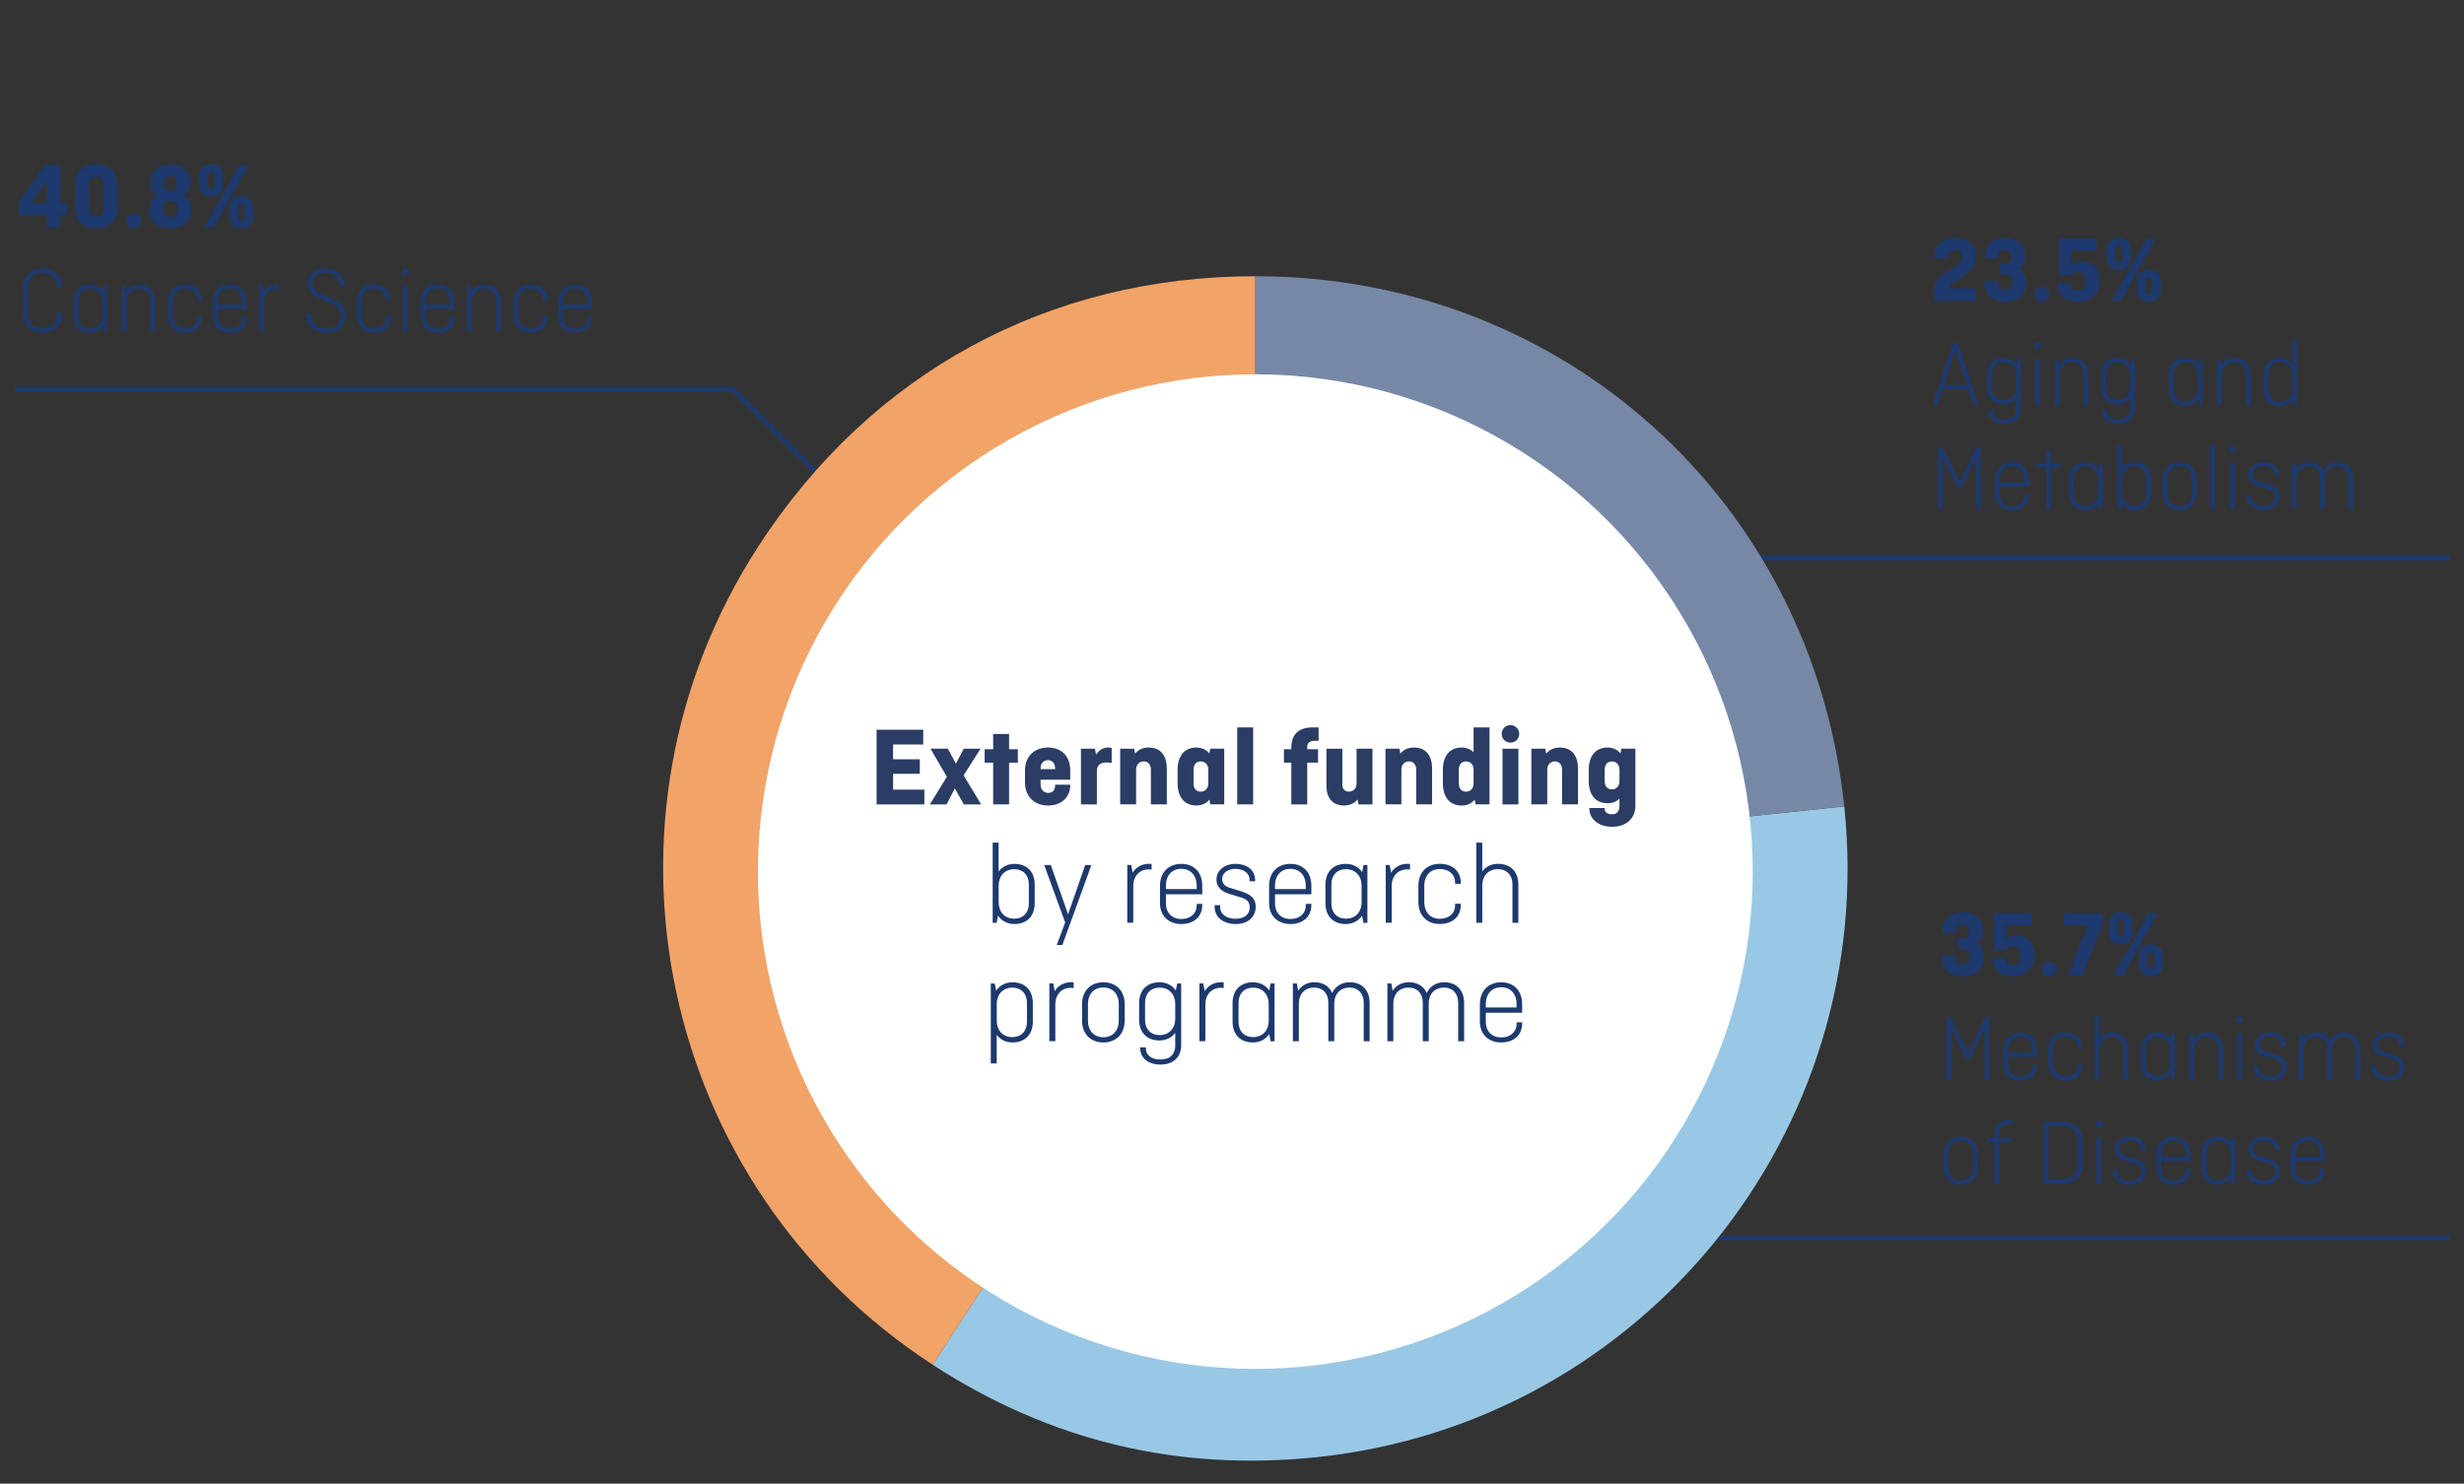 <?xml version="1.0" encoding="UTF-8"?>
<svg id="F_x26_F_x5F_ENG" xmlns="http://www.w3.org/2000/svg" viewBox="0 0 520.06 313.21">
  <rect x="0" y="0" width="520.06" height="313.21" fill="#333333" stroke="none"/>
  <defs>
    <style>
      .cls-1 {
        fill: #7788a7;
      }

      .cls-2, .cls-3, .cls-4 {
        fill: none;
        stroke: #1d396d;
        stroke-miterlimit: 10;
      }

      .cls-5 {
        fill: #fff;
      }

      .cls-6 {
        fill: #2b3c65;
      }

      .cls-3 {
        stroke-width: 1.08px;
      }

      .cls-4 {
        stroke-width: .96px;
      }

      .cls-7 {
        fill: #f2a368;
      }

      .cls-8 {
        fill: #1d396d;
      }

      .cls-9 {
        fill: #99c8e5;
      }
    </style>
  </defs>
  <g>
    <path class="cls-8" d="M413.15,198.1h.84c1.18,0,1.64-.44,1.64-1.48,0-.94-.54-1.44-1.42-1.44s-1.46.56-1.46,1.48v.24h-2.8v-.3c0-2.26,1.7-4.02,4.34-4.02s4.24,1.54,4.24,3.7c0,1.38-.58,2.28-1.4,2.8.96.52,1.62,1.52,1.62,3.12,0,2.36-1.76,3.92-4.5,3.92s-4.38-1.62-4.38-4.02v-.3h2.8v.24c0,.98.56,1.58,1.52,1.58,1.02,0,1.58-.6,1.58-1.72,0-1.18-.62-1.58-1.78-1.58h-.84v-2.22Z"/>
    <path class="cls-8" d="M428.79,195.32h-5.34v2.86c.46-.4,1.14-.68,2.12-.68,2.28,0,3.86,1.52,3.86,4.2s-1.8,4.42-4.46,4.42-4.42-1.36-4.42-3.58v-.32h2.8v.26c0,.74.52,1.2,1.5,1.2,1.04,0,1.6-.72,1.6-1.9s-.46-1.94-1.52-1.94c-.82,0-1.24.36-1.58.66h-2.5v-7.72h7.94v2.54Z"/>
    <path class="cls-8" d="M432.55,202.97c.88,0,1.58.7,1.58,1.58s-.7,1.58-1.58,1.58-1.58-.7-1.58-1.58.7-1.58,1.58-1.58Z"/>
    <path class="cls-8" d="M435.53,192.78h8.28v2.2l-4.24,10.94h-3.1l4.16-10.6h-5.1v-2.54Z"/>
    <path class="cls-8" d="M450.15,196.96c0,1.34-.88,2.4-2.54,2.4s-2.54-1.06-2.54-2.4v-1.98c0-1.34.88-2.4,2.54-2.4s2.54,1.06,2.54,2.4v1.98ZM453.43,192.78h2.1l-3.78,6.58-3.58,6.56h-2.1l3.8-6.6,3.56-6.54ZM446.93,196.9c0,.48.24.8.68.8s.68-.32.68-.8v-1.86c0-.48-.24-.8-.68-.8s-.68.32-.68.8v1.86ZM456.51,203.73c0,1.34-.88,2.4-2.54,2.4s-2.54-1.06-2.54-2.4v-1.98c0-1.34.88-2.4,2.54-2.4s2.54,1.06,2.54,2.4v1.98ZM453.29,203.67c0,.48.24.8.68.8s.68-.32.68-.8v-1.86c0-.48-.24-.8-.68-.8s-.68.32-.68.8v1.86Z"/>
    <path class="cls-8" d="M411.79,217v10.92h-.96v-13.14h.94l3.6,7.38,3.58-7.38h.92v13.14h-1v-10.92l-3.22,6.56h-.64l-3.22-6.56Z"/>
    <path class="cls-8" d="M429.97,224.73v.18c0,2-1.44,3.22-3.54,3.22s-3.6-1.34-3.6-3.52v-2.92c0-2.3,1.46-3.72,3.6-3.72s3.54,1.42,3.54,3.72v1.42h-6.14v1.58c0,1.46.94,2.6,2.6,2.6s2.6-1.02,2.6-2.3v-.26h.94ZM423.83,222.22h5.2v-.62c0-1.58-.94-2.8-2.6-2.8s-2.6,1.22-2.6,2.8v.62Z"/>
    <path class="cls-8" d="M439.47,224.71v.2c0,2-1.44,3.22-3.56,3.22s-3.6-1.42-3.6-3.72v-2.72c0-2.3,1.46-3.72,3.6-3.72s3.56,1.22,3.56,3.22v.16h-.96v-.24c0-1.26-.94-2.26-2.6-2.26s-2.6,1.2-2.6,2.76v2.88c0,1.56.94,2.76,2.6,2.76s2.6-1,2.6-2.26v-.28h.96Z"/>
    <path class="cls-8" d="M442.09,227.93v-13.54h1v4.86c.6-.82,1.54-1.28,2.68-1.28,2.1,0,3.42,1.34,3.42,3.52v6.44h-1v-6.52c0-1.42-.84-2.54-2.48-2.54s-2.62,1.2-2.62,2.74v6.32h-1Z"/>
    <path class="cls-8" d="M451.89,221.48c0-2.18,1.32-3.52,3.42-3.52,1.2,0,2.18.5,2.78,1.4l.24-1.2h.66v9.76h-.66l-.24-1.22c-.6.9-1.6,1.42-2.78,1.42-2.1,0-3.42-1.34-3.42-3.52v-3.12ZM457.99,224.49v-2.88c0-1.54-.98-2.74-2.62-2.74s-2.48,1.12-2.48,2.54v3.28c0,1.42.84,2.54,2.48,2.54s2.62-1.2,2.62-2.74Z"/>
    <path class="cls-8" d="M462.07,227.93v-9.76h.66l.24,1.24c.6-.92,1.58-1.44,2.78-1.44,2.1,0,3.42,1.34,3.42,3.52v6.44h-1v-6.52c0-1.42-.84-2.54-2.48-2.54s-2.62,1.2-2.62,2.74v6.32h-1Z"/>
    <path class="cls-8" d="M472.67,214.58c.42,0,.74.32.74.74s-.32.74-.74.74-.74-.32-.74-.74.32-.74.74-.74ZM473.17,218.16v9.76h-1v-9.76h1Z"/>
    <path class="cls-8" d="M476.59,224.95v.34c0,1.1.96,1.96,2.62,1.96,1.54,0,2.38-.8,2.38-1.9,0-.94-.44-1.4-1.44-1.7l-1.96-.6c-1.08-.32-2.22-.96-2.22-2.44s1.34-2.64,3.18-2.64c1.98,0,3.36,1.04,3.36,2.8v.14h-.94v-.22c0-1.04-.88-1.88-2.42-1.88-1,0-2.22.52-2.22,1.72,0,.78.46,1.22,1.28,1.48l1.8.56c1.46.46,2.58,1.02,2.58,2.64,0,1.74-1.34,2.92-3.36,2.92s-3.58-1.1-3.58-2.92v-.26h.94Z"/>
    <path class="cls-8" d="M485.19,227.93v-9.76h.66l.22,1.24c.6-.92,1.56-1.44,2.74-1.44,1.44,0,2.52.66,3.02,1.82.56-1.16,1.64-1.82,2.96-1.82,2.06,0,3.36,1.34,3.36,3.52v6.44h-1v-6.52c0-1.42-.82-2.54-2.42-2.54s-2.56,1.16-2.56,2.64v6.42h-1v-6.52c0-1.42-.82-2.54-2.42-2.54s-2.56,1.16-2.56,2.64v6.42h-1Z"/>
    <path class="cls-8" d="M501.49,224.95v.34c0,1.1.96,1.96,2.62,1.96,1.54,0,2.38-.8,2.38-1.9,0-.94-.44-1.4-1.44-1.7l-1.96-.6c-1.08-.32-2.22-.96-2.22-2.44s1.34-2.64,3.18-2.64c1.98,0,3.36,1.04,3.36,2.8v.14h-.94v-.22c0-1.04-.88-1.88-2.42-1.88-1,0-2.22.52-2.22,1.72,0,.78.46,1.22,1.28,1.48l1.8.56c1.46.46,2.58,1.02,2.58,2.64,0,1.74-1.34,2.92-3.36,2.92s-3.58-1.1-3.58-2.92v-.26h.94Z"/>
    <path class="cls-8" d="M417.47,246.41c0,2.3-1.46,3.72-3.6,3.72s-3.6-1.42-3.6-3.72v-2.72c0-2.3,1.46-3.72,3.6-3.72s3.6,1.42,3.6,3.72v2.72ZM411.27,246.49c0,1.56.94,2.76,2.6,2.76s2.6-1.2,2.6-2.76v-2.88c0-1.56-.94-2.76-2.6-2.76s-2.6,1.2-2.6,2.76v2.88Z"/>
    <path class="cls-8" d="M419.31,240.2h1.66v-.58c0-2.06,1.08-3.24,3.1-3.24h.78v.88h-.8c-1.58,0-2.08.96-2.08,2.28v.66h2.74v.84h-2.74v8.88h-1v-8.88h-1.66v-.84Z"/>
    <path class="cls-8" d="M439.57,241v4.7c0,2.6-1.74,4.22-4.26,4.22h-3.98v-13.14h3.98c2.52,0,4.26,1.62,4.26,4.22ZM432.37,237.72v11.26h2.94c2.06,0,3.22-1.38,3.22-3.2v-4.86c0-1.82-1.16-3.2-3.22-3.2h-2.94Z"/>
    <path class="cls-8" d="M442.99,236.58c.42,0,.74.32.74.74s-.32.74-.74.74-.74-.32-.74-.74.32-.74.74-.74ZM443.49,240.16v9.76h-1v-9.76h1Z"/>
    <path class="cls-8" d="M446.91,246.95v.34c0,1.1.96,1.96,2.62,1.96,1.54,0,2.38-.8,2.38-1.9,0-.94-.44-1.4-1.44-1.7l-1.96-.6c-1.08-.32-2.22-.96-2.22-2.44s1.34-2.64,3.18-2.64c1.98,0,3.36,1.04,3.36,2.8v.14h-.94v-.22c0-1.04-.88-1.88-2.42-1.88-1,0-2.22.52-2.22,1.72,0,.78.46,1.22,1.28,1.48l1.8.56c1.46.46,2.58,1.02,2.58,2.64,0,1.74-1.34,2.92-3.36,2.92s-3.58-1.1-3.58-2.92v-.26h.94Z"/>
    <path class="cls-8" d="M462.31,246.73v.18c0,2-1.44,3.22-3.54,3.22s-3.6-1.34-3.6-3.52v-2.92c0-2.3,1.46-3.72,3.6-3.72s3.54,1.42,3.54,3.72v1.42h-6.14v1.58c0,1.46.94,2.6,2.6,2.6s2.6-1.02,2.6-2.3v-.26h.94ZM456.17,244.22h5.2v-.62c0-1.58-.94-2.8-2.6-2.8s-2.6,1.22-2.6,2.8v.62Z"/>
    <path class="cls-8" d="M464.69,243.48c0-2.18,1.32-3.52,3.42-3.52,1.2,0,2.18.5,2.78,1.4l.24-1.2h.66v9.76h-.66l-.24-1.22c-.6.9-1.6,1.42-2.78,1.42-2.1,0-3.42-1.34-3.42-3.52v-3.12ZM470.79,246.49v-2.88c0-1.54-.98-2.74-2.62-2.74s-2.48,1.12-2.48,2.54v3.28c0,1.42.84,2.54,2.48,2.54s2.62-1.2,2.62-2.74Z"/>
    <path class="cls-8" d="M475.21,246.95v.34c0,1.1.96,1.96,2.62,1.96,1.54,0,2.38-.8,2.38-1.9,0-.94-.44-1.4-1.44-1.7l-1.96-.6c-1.08-.32-2.22-.96-2.22-2.44s1.34-2.64,3.18-2.64c1.98,0,3.36,1.04,3.36,2.8v.14h-.94v-.22c0-1.04-.88-1.88-2.42-1.88-1,0-2.22.52-2.22,1.72,0,.78.46,1.22,1.28,1.48l1.8.56c1.46.46,2.58,1.02,2.58,2.64,0,1.74-1.34,2.92-3.36,2.92s-3.58-1.1-3.58-2.92v-.26h.94Z"/>
    <path class="cls-8" d="M490.61,246.73v.18c0,2-1.44,3.22-3.54,3.22s-3.6-1.34-3.6-3.52v-2.92c0-2.3,1.46-3.72,3.6-3.72s3.54,1.42,3.54,3.72v1.42h-6.14v1.58c0,1.46.94,2.6,2.6,2.6s2.6-1.02,2.6-2.3v-.26h.94ZM484.47,244.22h5.2v-.62c0-1.58-.94-2.8-2.6-2.8s-2.6,1.22-2.6,2.8v.62Z"/>
  </g>
  <line class="cls-4" x1="517" y1="261.37" x2="327.11" y2="261.37"/>
  <g>
    <path class="cls-8" d="M12.78,34.9v8.04h1.4v2.44h-1.4v2.66h-2.88v-2.66h-5.88v-2.78l5.38-7.7h3.38ZM9.9,42.94v-4.68l-3.26,4.68h3.26Z"/>
    <path class="cls-8" d="M24.8,43.98c0,2.62-1.8,4.26-4.46,4.26s-4.46-1.64-4.46-4.26v-5.02c0-2.62,1.54-4.26,4.46-4.26,2.66,0,4.46,1.64,4.46,4.26v5.02ZM18.78,43.92c0,1.06.58,1.72,1.56,1.72s1.56-.66,1.56-1.72v-4.9c0-1.06-.58-1.72-1.56-1.72s-1.56.66-1.56,1.72v4.9Z"/>
    <path class="cls-8" d="M28.25,45.08c.88,0,1.58.7,1.58,1.58s-.7,1.58-1.58,1.58-1.58-.7-1.58-1.58.7-1.58,1.58-1.58Z"/>
    <path class="cls-8" d="M38.71,41.22c.98.44,1.7,1.4,1.7,3.1,0,2.36-1.74,3.92-4.44,3.92s-4.44-1.56-4.44-3.92c0-1.7.7-2.64,1.68-3.08-.86-.48-1.46-1.38-1.46-2.84,0-2.16,1.6-3.7,4.22-3.7s4.18,1.54,4.18,3.7c0,1.46-.6,2.36-1.44,2.82ZM35.97,45.86c.96,0,1.5-.56,1.5-1.72s-.54-1.74-1.52-1.74-1.48.58-1.48,1.74.54,1.72,1.5,1.72ZM35.97,40.26c.92,0,1.32-.58,1.32-1.62,0-.98-.5-1.46-1.34-1.46s-1.34.48-1.34,1.46c0,1.04.42,1.62,1.36,1.62Z"/>
    <path class="cls-8" d="M47.11,39.08c0,1.34-.88,2.4-2.54,2.4s-2.54-1.06-2.54-2.4v-1.98c0-1.34.88-2.4,2.54-2.4s2.54,1.06,2.54,2.4v1.98ZM50.4,34.9h2.1l-3.78,6.58-3.58,6.56h-2.1l3.8-6.6,3.56-6.54ZM43.89,39.02c0,.48.24.8.68.8s.68-.32.68-.8v-1.86c0-.48-.24-.8-.68-.8s-.68.32-.68.8v1.86ZM53.48,45.84c0,1.34-.88,2.4-2.54,2.4s-2.54-1.06-2.54-2.4v-1.98c0-1.34.88-2.4,2.54-2.4s2.54,1.06,2.54,2.4v1.98ZM50.25,45.78c0,.48.24.8.68.8s.68-.32.68-.8v-1.86c0-.48-.24-.8-.68-.8s-.68.32-.68.8v1.86Z"/>
    <path class="cls-8" d="M13.12,66v.42c0,2.36-1.68,3.82-4.12,3.82s-4.16-1.58-4.16-4.12v-5.3c0-2.54,1.7-4.12,4.16-4.12s4.12,1.46,4.12,3.82v.28h-1v-.36c0-1.58-1.12-2.8-3.12-2.8s-3.12,1.34-3.12,3.1v5.46c0,1.76,1.12,3.1,3.12,3.1s3.12-1.22,3.12-2.8v-.5h1Z"/>
    <path class="cls-8" d="M15.51,63.6c0-2.18,1.32-3.52,3.42-3.52,1.2,0,2.18.5,2.78,1.4l.24-1.2h.66v9.76h-.66l-.24-1.22c-.6.9-1.6,1.42-2.78,1.42-2.1,0-3.42-1.34-3.42-3.52v-3.12ZM21.62,66.6v-2.88c0-1.54-.98-2.74-2.62-2.74s-2.48,1.12-2.48,2.54v3.28c0,1.42.84,2.54,2.48,2.54s2.62-1.2,2.62-2.74Z"/>
    <path class="cls-8" d="M25.69,70.04v-9.76h.66l.24,1.24c.6-.92,1.58-1.44,2.78-1.44,2.1,0,3.42,1.34,3.42,3.52v6.44h-1v-6.52c0-1.42-.84-2.54-2.48-2.54s-2.62,1.2-2.62,2.74v6.32h-1Z"/>
    <path class="cls-8" d="M42.62,66.82v.2c0,2-1.44,3.22-3.56,3.22s-3.6-1.42-3.6-3.72v-2.72c0-2.3,1.46-3.72,3.6-3.72s3.56,1.22,3.56,3.22v.16h-.96v-.24c0-1.26-.94-2.26-2.6-2.26s-2.6,1.2-2.6,2.76v2.88c0,1.56.94,2.76,2.6,2.76s2.6-1,2.6-2.26v-.28h.96Z"/>
    <path class="cls-8" d="M52.04,66.84v.18c0,2-1.44,3.22-3.54,3.22s-3.6-1.34-3.6-3.52v-2.92c0-2.3,1.46-3.72,3.6-3.72s3.54,1.42,3.54,3.72v1.42h-6.14v1.58c0,1.46.94,2.6,2.6,2.6s2.6-1.02,2.6-2.3v-.26h.94ZM45.89,64.34h5.2v-.62c0-1.58-.94-2.8-2.6-2.8s-2.6,1.22-2.6,2.8v.62Z"/>
    <path class="cls-8" d="M54.71,70.04v-9.76h.66l.24,1.3c.6-.96,1.58-1.5,2.78-1.5.14,0,.28,0,.42.02v.96c-.12-.02-.28-.04-.48-.04-1.6,0-2.62,1.2-2.62,2.78v6.24h-1Z"/>
    <path class="cls-8" d="M71.78,60.54v-.3c0-1.48-1.04-2.64-2.92-2.64s-2.92.92-2.92,2.24c0,1.1.82,1.78,1.64,2.12l2.32.98c1.42.6,3.1,1.4,3.1,3.58,0,2.3-1.7,3.72-4.16,3.72s-4.14-1.38-4.14-3.62v-.26h1v.34c0,1.48,1.16,2.64,3.14,2.64s3.14-1.16,3.14-2.7c0-1.72-1.3-2.26-2.64-2.82l-1.8-.76c-1.28-.54-2.58-1.42-2.58-3.14,0-1.96,1.62-3.22,3.9-3.22s3.92,1.38,3.92,3.62v.22h-1Z"/>
    <path class="cls-8" d="M82.43,66.82v.2c0,2-1.44,3.22-3.56,3.22s-3.6-1.42-3.6-3.72v-2.72c0-2.3,1.46-3.72,3.6-3.72s3.56,1.22,3.56,3.22v.16h-.96v-.24c0-1.26-.94-2.26-2.6-2.26s-2.6,1.2-2.6,2.76v2.88c0,1.56.94,2.76,2.6,2.76s2.6-1,2.6-2.26v-.28h.96Z"/>
    <path class="cls-8" d="M85.55,56.7c.42,0,.74.32.74.74s-.32.74-.74.74-.74-.32-.74-.74.32-.74.74-.74ZM86.05,60.28v9.76h-1v-9.76h1Z"/>
    <path class="cls-8" d="M95.93,66.84v.18c0,2-1.44,3.22-3.54,3.22s-3.6-1.34-3.6-3.52v-2.92c0-2.3,1.46-3.72,3.6-3.72s3.54,1.42,3.54,3.72v1.42h-6.14v1.58c0,1.46.94,2.6,2.6,2.6s2.6-1.02,2.6-2.3v-.26h.94ZM89.79,64.34h5.2v-.62c0-1.58-.94-2.8-2.6-2.8s-2.6,1.22-2.6,2.8v.62Z"/>
    <path class="cls-8" d="M98.61,70.04v-9.76h.66l.24,1.24c.6-.92,1.58-1.44,2.78-1.44,2.1,0,3.42,1.34,3.42,3.52v6.44h-1v-6.52c0-1.42-.84-2.54-2.48-2.54s-2.62,1.2-2.62,2.74v6.32h-1Z"/>
    <path class="cls-8" d="M115.53,66.82v.2c0,2-1.44,3.22-3.56,3.22s-3.6-1.42-3.6-3.72v-2.72c0-2.3,1.46-3.72,3.6-3.72s3.56,1.22,3.56,3.22v.16h-.96v-.24c0-1.26-.94-2.26-2.6-2.26s-2.6,1.2-2.6,2.76v2.88c0,1.56.94,2.76,2.6,2.76s2.6-1,2.6-2.26v-.28h.96Z"/>
    <path class="cls-8" d="M124.95,66.84v.18c0,2-1.44,3.22-3.54,3.22s-3.6-1.34-3.6-3.52v-2.92c0-2.3,1.46-3.72,3.6-3.72s3.54,1.42,3.54,3.72v1.42h-6.14v1.58c0,1.46.94,2.6,2.6,2.6s2.6-1.02,2.6-2.3v-.26h.94ZM118.81,64.34h5.2v-.62c0-1.58-.94-2.8-2.6-2.8s-2.6,1.22-2.6,2.8v.62Z"/>
  </g>
  <polyline class="cls-2" points="3.13 82.14 154.62 82.14 184.26 111.78"/>
  <g>
    <path class="cls-8" d="M408.15,62.42c0-1.7.14-3.24,2.02-4.46l2.44-1.58c.76-.5,1.44-1.18,1.44-2.28,0-.8-.46-1.32-1.42-1.32s-1.54.56-1.54,1.48v.34h-2.8v-.4c0-2.32,1.76-4.02,4.44-4.02s4.34,1.46,4.34,3.76c0,2-.92,3.26-2.56,4.32l-2.3,1.5c-.58.38-.76.78-.82,1.12h5.68v2.64h-8.92v-1.1Z"/>
    <path class="cls-8" d="M422.09,55.7h.84c1.18,0,1.64-.44,1.64-1.48,0-.94-.54-1.44-1.42-1.44s-1.46.56-1.46,1.48v.24h-2.8v-.3c0-2.26,1.7-4.02,4.34-4.02s4.24,1.54,4.24,3.7c0,1.38-.58,2.28-1.4,2.8.96.52,1.62,1.52,1.62,3.12,0,2.36-1.76,3.92-4.5,3.92s-4.38-1.62-4.38-4.02v-.3h2.8v.24c0,.98.56,1.58,1.52,1.58,1.02,0,1.58-.6,1.58-1.72,0-1.18-.62-1.58-1.78-1.58h-.84v-2.22Z"/>
    <path class="cls-8" d="M430.97,60.56c.88,0,1.58.7,1.58,1.58s-.7,1.58-1.58,1.58-1.58-.7-1.58-1.58.7-1.58,1.58-1.58Z"/>
    <path class="cls-8" d="M442.53,52.92h-5.34v2.86c.46-.4,1.14-.68,2.12-.68,2.28,0,3.86,1.52,3.86,4.2s-1.8,4.42-4.46,4.42-4.42-1.36-4.42-3.58v-.32h2.8v.26c0,.74.52,1.2,1.5,1.2,1.04,0,1.6-.72,1.6-1.9s-.46-1.94-1.52-1.94c-.82,0-1.24.36-1.58.66h-2.5v-7.72h7.94v2.54Z"/>
    <path class="cls-8" d="M449.73,54.56c0,1.34-.88,2.4-2.54,2.4s-2.54-1.06-2.54-2.4v-1.98c0-1.34.88-2.4,2.54-2.4s2.54,1.06,2.54,2.4v1.98ZM453.01,50.38h2.1l-3.78,6.58-3.58,6.56h-2.1l3.8-6.6,3.56-6.54ZM446.51,54.5c0,.48.24.8.68.8s.68-.32.68-.8v-1.86c0-.48-.24-.8-.68-.8s-.68.32-.68.8v1.86ZM456.09,61.32c0,1.34-.88,2.4-2.54,2.4s-2.54-1.06-2.54-2.4v-1.98c0-1.34.88-2.4,2.54-2.4s2.54,1.06,2.54,2.4v1.98ZM452.87,61.26c0,.48.24.8.68.8s.68-.32.68-.8v-1.86c0-.48-.24-.8-.68-.8s-.68.32-.68.8v1.86Z"/>
    <path class="cls-8" d="M407.89,85.52l4.36-13.14h.98l4.4,13.14h-1.1l-1.1-3.34h-5.42l-1.08,3.34h-1.04ZM410.33,81.24h4.8l-2.42-7.32-2.38,7.32Z"/>
    <path class="cls-8" d="M419.43,79.08c0-2.18,1.32-3.52,3.42-3.52,1.2,0,2.18.5,2.78,1.4l.24-1.2h.66v10.4c0,2.12-1.42,3.3-3.48,3.3s-3.44-1.08-3.44-2.82v-.1h.96v.2c0,1.02.82,1.86,2.48,1.86s2.48-.96,2.48-2.34v-2.16c-.62.82-1.56,1.28-2.68,1.28-2.1,0-3.42-1.34-3.42-3.52v-2.78ZM425.53,81.74v-2.54c0-1.54-.98-2.74-2.62-2.74s-2.48,1.12-2.48,2.54v2.94c0,1.42.84,2.54,2.48,2.54s2.62-1.2,2.62-2.74Z"/>
    <path class="cls-8" d="M430.11,72.18c.42,0,.74.32.74.74s-.32.74-.74.74-.74-.32-.74-.74.32-.74.74-.74ZM430.61,75.76v9.76h-1v-9.76h1Z"/>
    <path class="cls-8" d="M433.69,85.52v-9.76h.66l.24,1.24c.6-.92,1.58-1.44,2.78-1.44,2.1,0,3.42,1.34,3.42,3.52v6.44h-1v-6.52c0-1.42-.84-2.54-2.48-2.54s-2.62,1.2-2.62,2.74v6.32h-1Z"/>
    <path class="cls-8" d="M443.49,79.08c0-2.18,1.32-3.52,3.42-3.52,1.2,0,2.18.5,2.78,1.4l.24-1.2h.66v10.4c0,2.12-1.42,3.3-3.48,3.3s-3.44-1.08-3.44-2.82v-.1h.96v.2c0,1.02.82,1.86,2.48,1.86s2.48-.96,2.48-2.34v-2.16c-.62.82-1.56,1.28-2.68,1.28-2.1,0-3.42-1.34-3.42-3.52v-2.78ZM449.59,81.74v-2.54c0-1.54-.98-2.74-2.62-2.74s-2.48,1.12-2.48,2.54v2.94c0,1.42.84,2.54,2.48,2.54s2.62-1.2,2.62-2.74Z"/>
    <path class="cls-8" d="M457.77,79.08c0-2.18,1.32-3.52,3.42-3.52,1.2,0,2.18.5,2.78,1.4l.24-1.2h.66v9.76h-.66l-.24-1.22c-.6.9-1.6,1.42-2.78,1.42-2.1,0-3.42-1.34-3.42-3.52v-3.12ZM463.87,82.08v-2.88c0-1.54-.98-2.74-2.62-2.74s-2.48,1.12-2.48,2.54v3.28c0,1.42.84,2.54,2.48,2.54s2.62-1.2,2.62-2.74Z"/>
    <path class="cls-8" d="M467.95,85.52v-9.76h.66l.24,1.24c.6-.92,1.58-1.44,2.78-1.44,2.1,0,3.42,1.34,3.42,3.52v6.44h-1v-6.52c0-1.42-.84-2.54-2.48-2.54s-2.62,1.2-2.62,2.74v6.32h-1Z"/>
    <path class="cls-8" d="M483.95,84.3c-.6.9-1.6,1.42-2.78,1.42-2.1,0-3.42-1.34-3.42-3.52v-3.12c0-2.18,1.32-3.52,3.42-3.52,1.12,0,2.08.46,2.68,1.3v-4.88h1v13.54h-.66l-.24-1.22ZM483.85,82.08v-2.88c0-1.54-.98-2.74-2.62-2.74s-2.48,1.12-2.48,2.54v3.28c0,1.42.84,2.54,2.48,2.54s2.62-1.2,2.62-2.74Z"/>
    <path class="cls-8" d="M410.03,96.6v10.92h-.96v-13.14h.94l3.6,7.38,3.58-7.38h.92v13.14h-1v-10.92l-3.22,6.56h-.64l-3.22-6.56Z"/>
    <path class="cls-8" d="M428.21,104.32v.18c0,2-1.44,3.22-3.54,3.22s-3.6-1.34-3.6-3.52v-2.92c0-2.3,1.46-3.72,3.6-3.72s3.54,1.42,3.54,3.72v1.42h-6.14v1.58c0,1.46.94,2.6,2.6,2.6s2.6-1.02,2.6-2.3v-.26h.94ZM422.07,101.82h5.2v-.62c0-1.58-.94-2.8-2.6-2.8s-2.6,1.22-2.6,2.8v.62Z"/>
    <path class="cls-8" d="M429.89,97.8h2.02v-2.66h1v2.66h2.02v.84h-2.02v8.88h-1v-8.88h-2.02v-.84Z"/>
    <path class="cls-8" d="M436.71,101.08c0-2.18,1.32-3.52,3.42-3.52,1.2,0,2.18.5,2.78,1.4l.24-1.2h.66v9.76h-.66l-.24-1.22c-.6.9-1.6,1.42-2.78,1.42-2.1,0-3.42-1.34-3.42-3.52v-3.12ZM442.81,104.08v-2.88c0-1.54-.98-2.74-2.62-2.74s-2.48,1.12-2.48,2.54v3.28c0,1.42.84,2.54,2.48,2.54s2.62-1.2,2.62-2.74Z"/>
    <path class="cls-8" d="M447.55,107.52h-.66v-13.54h1v4.88c.6-.84,1.56-1.3,2.68-1.3,2.1,0,3.42,1.34,3.42,3.52v3.12c0,2.18-1.32,3.52-3.42,3.52-1.18,0-2.18-.52-2.78-1.42l-.24,1.22ZM452.99,104.28v-3.28c0-1.42-.84-2.54-2.48-2.54s-2.62,1.2-2.62,2.74v2.88c0,1.54.98,2.74,2.62,2.74s2.48-1.12,2.48-2.54Z"/>
    <path class="cls-8" d="M463.63,104c0,2.3-1.46,3.72-3.6,3.72s-3.6-1.42-3.6-3.72v-2.72c0-2.3,1.46-3.72,3.6-3.72s3.6,1.42,3.6,3.72v2.72ZM457.43,104.08c0,1.56.94,2.76,2.6,2.76s2.6-1.2,2.6-2.76v-2.88c0-1.56-.94-2.76-2.6-2.76s-2.6,1.2-2.6,2.76v2.88Z"/>
    <path class="cls-8" d="M467.49,93.98v13.54h-1v-13.54h1Z"/>
    <path class="cls-8" d="M471.19,94.18c.42,0,.74.32.74.74s-.32.74-.74.74-.74-.32-.74-.74.32-.74.74-.74ZM471.69,97.76v9.76h-1v-9.76h1Z"/>
    <path class="cls-8" d="M475.11,104.54v.34c0,1.1.96,1.96,2.62,1.96,1.54,0,2.38-.8,2.38-1.9,0-.94-.44-1.4-1.44-1.7l-1.96-.6c-1.08-.32-2.22-.96-2.22-2.44s1.34-2.64,3.18-2.64c1.98,0,3.36,1.04,3.36,2.8v.14h-.94v-.22c0-1.04-.88-1.88-2.42-1.88-1,0-2.22.52-2.22,1.72,0,.78.46,1.22,1.28,1.48l1.8.56c1.46.46,2.58,1.02,2.58,2.64,0,1.74-1.34,2.92-3.36,2.92s-3.58-1.1-3.58-2.92v-.26h.94Z"/>
    <path class="cls-8" d="M483.71,107.52v-9.76h.66l.22,1.24c.6-.92,1.56-1.44,2.74-1.44,1.44,0,2.52.66,3.02,1.82.56-1.16,1.64-1.82,2.96-1.82,2.06,0,3.36,1.34,3.36,3.52v6.44h-1v-6.52c0-1.42-.82-2.54-2.42-2.54s-2.56,1.16-2.56,2.64v6.42h-1v-6.52c0-1.42-.82-2.54-2.42-2.54s-2.56,1.16-2.56,2.64v6.42h-1Z"/>
  </g>
  <line class="cls-3" x1="517" y1="117.79" x2="350.25" y2="117.79"/>
  <g>
    <path class="cls-7" d="M264.96,183.3l-68.07,104.82c-57.89-37.6-74.35-115-36.75-172.9,23.76-36.59,61.2-56.91,104.82-56.91v124.99Z"/>
    <path class="cls-9" d="M264.96,183.3l124.3-13.06c7.22,68.65-42.59,130.15-111.24,137.37-29.38,3.09-56.36-3.39-81.14-19.48l68.07-104.82Z"/>
    <path class="cls-1" d="M264.96,183.3V58.31c64.89,0,117.52,47.39,124.3,111.92l-124.3,13.06Z"/>
  </g>
  <ellipse class="cls-5" cx="264.95" cy="184" rx="104.98" ry="104.99" transform="translate(-27.73 319.62) rotate(-59.64)"/>
  <g>
    <path class="cls-6" d="M188.5,163.36v3.34h6.6v3.12h-10.08v-15.77h9.84v3.12h-6.36v3.12h5.64v3.07h-5.64Z"/>
    <path class="cls-6" d="M200.05,158.05l1.7,3.17,1.68-3.17h3.53l-3.58,5.64,3.7,6.12h-3.65l-1.9-3.38-1.73,3.38h-3.53l3.58-5.83-3.46-5.93h3.65Z"/>
    <path class="cls-6" d="M207.82,158.17h1.8v-3.22h3.36v3.22h1.85v2.83h-1.85v8.81h-3.36v-8.81h-1.8v-2.83Z"/>
    <path class="cls-6" d="M225.89,165.66v.07c0,2.64-1.92,4.32-4.7,4.32s-4.85-1.87-4.85-4.8v-2.64c0-2.93,1.97-4.8,4.85-4.8s4.7,1.87,4.7,4.8v1.99h-6.26v1.01c0,1.03.62,1.78,1.61,1.78s1.46-.65,1.46-1.61v-.12h3.19ZM219.63,162.37h3.07v-.17c0-1.01-.58-1.73-1.51-1.73-.98,0-1.56.72-1.56,1.73v.17Z"/>
    <path class="cls-6" d="M228.15,169.81v-11.76h2.95l.24,1.27c.5-.82,1.37-1.51,2.52-1.51.24,0,.5.02.77.1v3.17c-.34-.07-.77-.12-1.1-.12-1.01,0-2.02.38-2.02,1.78v7.08h-3.36Z"/>
    <path class="cls-6" d="M236.43,169.81v-11.76h2.95l.19,1.06c.6-.77,1.58-1.3,2.86-1.3,2.66,0,3.84,1.87,3.84,4.42v7.58h-3.36v-7.34c0-1.01-.53-1.73-1.51-1.73s-1.61.72-1.61,1.73v7.34h-3.36Z"/>
    <path class="cls-6" d="M248.55,162.47c0-2.69,1.3-4.66,3.96-4.66,1.25,0,2.16.53,2.74,1.25l.19-1.01h2.95v11.76h-2.95l-.19-1.01c-.58.74-1.49,1.25-2.74,1.25-2.66,0-3.96-1.97-3.96-4.66v-2.93ZM255.03,165.4v-2.93c0-1.01-.62-1.73-1.61-1.73s-1.51.72-1.51,1.73v2.93c0,1.01.53,1.73,1.51,1.73s1.61-.72,1.61-1.73Z"/>
    <path class="cls-6" d="M264.49,153.56v16.25h-3.36v-16.25h3.36Z"/>
    <path class="cls-6" d="M270.99,158.17h1.56v-.29c0-2.88,1.58-4.32,4.51-4.32h1.25v2.83h-.84c-1.06,0-1.56.48-1.56,1.3v.48h2.28v2.83h-2.28v8.81h-3.36v-8.81h-1.56v-2.83Z"/>
    <path class="cls-6" d="M279.96,158.05h3.36v7.58c0,.89.48,1.49,1.39,1.49.98,0,1.61-.72,1.61-1.73v-7.34h3.36v11.76h-2.95l-.22-1.03c-.58.74-1.56,1.27-2.83,1.27-2.59,0-3.72-1.78-3.72-4.18v-7.82Z"/>
    <path class="cls-6" d="M292.42,169.81v-11.76h2.95l.19,1.06c.6-.77,1.58-1.3,2.86-1.3,2.66,0,3.84,1.87,3.84,4.42v7.58h-3.36v-7.34c0-1.01-.53-1.73-1.51-1.73s-1.61.72-1.61,1.73v7.34h-3.36Z"/>
    <path class="cls-6" d="M311.24,168.81c-.58.74-1.49,1.25-2.74,1.25-2.66,0-3.96-1.97-3.96-4.66v-2.93c0-2.69,1.3-4.66,3.96-4.66,1.1,0,1.94.41,2.52,1.01v-5.26h3.36v16.25h-2.95l-.19-1.01ZM311.02,165.4v-2.93c0-1.01-.62-1.73-1.61-1.73s-1.51.72-1.51,1.73v2.93c0,1.01.53,1.73,1.51,1.73s1.61-.72,1.61-1.73Z"/>
    <path class="cls-6" d="M318.8,153.08c1.03,0,1.85.82,1.85,1.85s-.82,1.85-1.85,1.85-1.85-.82-1.85-1.85.82-1.85,1.85-1.85ZM320.48,158.05v11.76h-3.36v-11.76h3.36Z"/>
    <path class="cls-6" d="M323.21,169.81v-11.76h2.95l.19,1.06c.6-.77,1.58-1.3,2.86-1.3,2.66,0,3.84,1.87,3.84,4.42v7.58h-3.36v-7.34c0-1.01-.53-1.73-1.51-1.73s-1.61.72-1.61,1.73v7.34h-3.36Z"/>
    <path class="cls-6" d="M335.33,162.47c0-2.69,1.3-4.66,3.96-4.66,1.25,0,2.16.53,2.74,1.25l.19-1.01h2.95v12.05c0,2.71-1.97,4.44-4.87,4.44s-4.85-1.61-4.85-3.89v-.07h3.24v.19c0,.65.5,1.13,1.56,1.13s1.56-.67,1.56-1.73v-1.58c-.58.6-1.42.98-2.52.98-2.66,0-3.96-1.97-3.96-4.66v-2.45ZM341.81,164.92v-2.45c0-1.01-.62-1.73-1.61-1.73s-1.51.72-1.51,1.73v2.45c0,1.01.53,1.73,1.51,1.73s1.61-.72,1.61-1.73Z"/>
    <path class="cls-8" d="M210.35,194.81h-.83v-16.92h1.25v6.1c.75-1.05,1.95-1.62,3.35-1.62,2.62,0,4.27,1.67,4.27,4.4v3.9c0,2.72-1.65,4.4-4.27,4.4-1.47,0-2.72-.65-3.47-1.77l-.3,1.52ZM217.15,190.77v-4.1c0-1.77-1.05-3.17-3.1-3.17s-3.27,1.5-3.27,3.42v3.6c0,1.92,1.22,3.42,3.27,3.42s3.1-1.4,3.1-3.17Z"/>
    <path class="cls-8" d="M223.05,199.49l1.77-4.75-4.42-12.12h1.38l3.65,10.4,3.62-10.4h1.3l-6.12,16.87h-1.17Z"/>
    <path class="cls-8" d="M237.93,194.81v-12.2h.83l.3,1.62c.75-1.2,1.97-1.87,3.47-1.87.17,0,.35,0,.53.02v1.2c-.15-.02-.35-.05-.6-.05-2,0-3.27,1.5-3.27,3.47v7.8h-1.25Z"/>
    <path class="cls-8" d="M253.75,190.82v.23c0,2.5-1.8,4.02-4.42,4.02s-4.5-1.67-4.5-4.4v-3.65c0-2.87,1.83-4.65,4.5-4.65s4.42,1.77,4.42,4.65v1.77h-7.67v1.97c0,1.82,1.17,3.25,3.25,3.25s3.25-1.27,3.25-2.87v-.32h1.17ZM246.08,187.69h6.5v-.77c0-1.97-1.17-3.5-3.25-3.5s-3.25,1.52-3.25,3.5v.77Z"/>
    <path class="cls-8" d="M257.53,191.09v.42c0,1.38,1.2,2.45,3.27,2.45,1.92,0,2.97-1,2.97-2.37,0-1.17-.55-1.75-1.8-2.12l-2.45-.75c-1.35-.4-2.77-1.2-2.77-3.05s1.67-3.3,3.97-3.3c2.47,0,4.2,1.3,4.2,3.5v.17h-1.17v-.27c0-1.3-1.1-2.35-3.02-2.35-1.25,0-2.77.65-2.77,2.15,0,.97.58,1.52,1.6,1.85l2.25.7c1.82.57,3.22,1.27,3.22,3.3,0,2.17-1.67,3.65-4.2,3.65s-4.47-1.37-4.47-3.65v-.33h1.17Z"/>
    <path class="cls-8" d="M276.78,190.82v.23c0,2.5-1.8,4.02-4.42,4.02s-4.5-1.67-4.5-4.4v-3.65c0-2.87,1.82-4.65,4.5-4.65s4.42,1.77,4.42,4.65v1.77h-7.67v1.97c0,1.82,1.17,3.25,3.25,3.25s3.25-1.27,3.25-2.87v-.32h1.17ZM269.1,187.69h6.5v-.77c0-1.97-1.17-3.5-3.25-3.5s-3.25,1.52-3.25,3.5v.77Z"/>
    <path class="cls-8" d="M279.75,186.77c0-2.72,1.65-4.4,4.27-4.4,1.5,0,2.72.62,3.47,1.75l.3-1.5h.82v12.2h-.82l-.3-1.52c-.75,1.12-2,1.77-3.47,1.77-2.62,0-4.27-1.67-4.27-4.4v-3.9ZM287.38,190.52v-3.6c0-1.92-1.22-3.42-3.27-3.42s-3.1,1.4-3.1,3.17v4.1c0,1.77,1.05,3.17,3.1,3.17s3.27-1.5,3.27-3.42Z"/>
    <path class="cls-8" d="M292.48,194.81v-12.2h.83l.3,1.62c.75-1.2,1.97-1.87,3.47-1.87.17,0,.35,0,.52.02v1.2c-.15-.02-.35-.05-.6-.05-2,0-3.27,1.5-3.27,3.47v7.8h-1.25Z"/>
    <path class="cls-8" d="M308.32,190.79v.25c0,2.5-1.8,4.02-4.45,4.02s-4.5-1.77-4.5-4.65v-3.4c0-2.87,1.82-4.65,4.5-4.65s4.45,1.52,4.45,4.02v.2h-1.2v-.3c0-1.57-1.17-2.82-3.25-2.82s-3.25,1.5-3.25,3.45v3.6c0,1.95,1.17,3.45,3.25,3.45s3.25-1.25,3.25-2.82v-.35h1.2Z"/>
    <path class="cls-8" d="M311.6,194.81v-16.92h1.25v6.07c.75-1.02,1.92-1.6,3.35-1.6,2.62,0,4.27,1.67,4.27,4.4v8.05h-1.25v-8.15c0-1.77-1.05-3.17-3.1-3.17s-3.27,1.5-3.27,3.42v7.9h-1.25Z"/>
    <path class="cls-8" d="M210.25,209.14c.75-1.12,2-1.77,3.47-1.77,2.62,0,4.27,1.67,4.27,4.4v3.9c0,2.72-1.65,4.4-4.27,4.4-1.4,0-2.6-.57-3.35-1.62v6.05h-1.25v-16.87h.83l.3,1.52ZM210.38,211.92v3.6c0,1.92,1.22,3.42,3.27,3.42s3.1-1.4,3.1-3.17v-4.1c0-1.77-1.05-3.17-3.1-3.17s-3.27,1.5-3.27,3.42Z"/>
    <path class="cls-8" d="M221.48,219.81v-12.2h.83l.3,1.62c.75-1.2,1.97-1.87,3.47-1.87.17,0,.35,0,.53.02v1.2c-.15-.02-.35-.05-.6-.05-2,0-3.27,1.5-3.27,3.47v7.8h-1.25Z"/>
    <path class="cls-8" d="M237.38,215.42c0,2.87-1.83,4.65-4.5,4.65s-4.5-1.77-4.5-4.65v-3.4c0-2.87,1.82-4.65,4.5-4.65s4.5,1.77,4.5,4.65v3.4ZM229.63,215.52c0,1.95,1.17,3.45,3.25,3.45s3.25-1.5,3.25-3.45v-3.6c0-1.95-1.17-3.45-3.25-3.45s-3.25,1.5-3.25,3.45v3.6Z"/>
    <path class="cls-8" d="M240.43,211.77c0-2.72,1.65-4.4,4.27-4.4,1.5,0,2.72.62,3.47,1.75l.3-1.5h.83v13c0,2.65-1.77,4.12-4.35,4.12s-4.3-1.35-4.3-3.52v-.12h1.2v.25c0,1.27,1.02,2.32,3.1,2.32s3.1-1.2,3.1-2.92v-2.7c-.77,1.02-1.95,1.6-3.35,1.6-2.62,0-4.27-1.67-4.27-4.4v-3.47ZM248.05,215.09v-3.17c0-1.92-1.22-3.42-3.27-3.42s-3.1,1.4-3.1,3.17v3.67c0,1.77,1.05,3.17,3.1,3.17s3.27-1.5,3.27-3.42Z"/>
    <path class="cls-8" d="M253.15,219.81v-12.2h.83l.3,1.62c.75-1.2,1.97-1.87,3.47-1.87.17,0,.35,0,.53.02v1.2c-.15-.02-.35-.05-.6-.05-2,0-3.27,1.5-3.27,3.47v7.8h-1.25Z"/>
    <path class="cls-8" d="M260.15,211.77c0-2.72,1.65-4.4,4.27-4.4,1.5,0,2.72.62,3.47,1.75l.3-1.5h.82v12.2h-.82l-.3-1.52c-.75,1.12-2,1.77-3.47,1.77-2.62,0-4.27-1.67-4.27-4.4v-3.9ZM267.78,215.52v-3.6c0-1.92-1.22-3.42-3.27-3.42s-3.1,1.4-3.1,3.17v4.1c0,1.77,1.05,3.17,3.1,3.17s3.27-1.5,3.27-3.42Z"/>
    <path class="cls-8" d="M272.88,219.81v-12.2h.83l.28,1.55c.75-1.15,1.95-1.8,3.42-1.8,1.8,0,3.15.82,3.77,2.27.7-1.45,2.05-2.27,3.7-2.27,2.58,0,4.2,1.67,4.2,4.4v8.05h-1.25v-8.15c0-1.77-1.03-3.17-3.02-3.17s-3.2,1.45-3.2,3.3v8.02h-1.25v-8.15c0-1.77-1.02-3.17-3.02-3.17s-3.2,1.45-3.2,3.3v8.02h-1.25Z"/>
    <path class="cls-8" d="M292.83,219.81v-12.2h.83l.27,1.55c.75-1.15,1.95-1.8,3.42-1.8,1.8,0,3.15.82,3.77,2.27.7-1.45,2.05-2.27,3.7-2.27,2.57,0,4.2,1.67,4.2,4.4v8.05h-1.25v-8.15c0-1.77-1.02-3.17-3.02-3.17s-3.2,1.45-3.2,3.3v8.02h-1.25v-8.15c0-1.77-1.02-3.17-3.02-3.17s-3.2,1.45-3.2,3.3v8.02h-1.25Z"/>
    <path class="cls-8" d="M321.27,215.82v.23c0,2.5-1.8,4.02-4.42,4.02s-4.5-1.67-4.5-4.4v-3.65c0-2.87,1.83-4.65,4.5-4.65s4.42,1.77,4.42,4.65v1.77h-7.67v1.97c0,1.82,1.17,3.25,3.25,3.25s3.25-1.27,3.25-2.87v-.32h1.17ZM313.6,212.69h6.5v-.77c0-1.97-1.17-3.5-3.25-3.5s-3.25,1.52-3.25,3.5v.77Z"/>
  </g>
</svg>